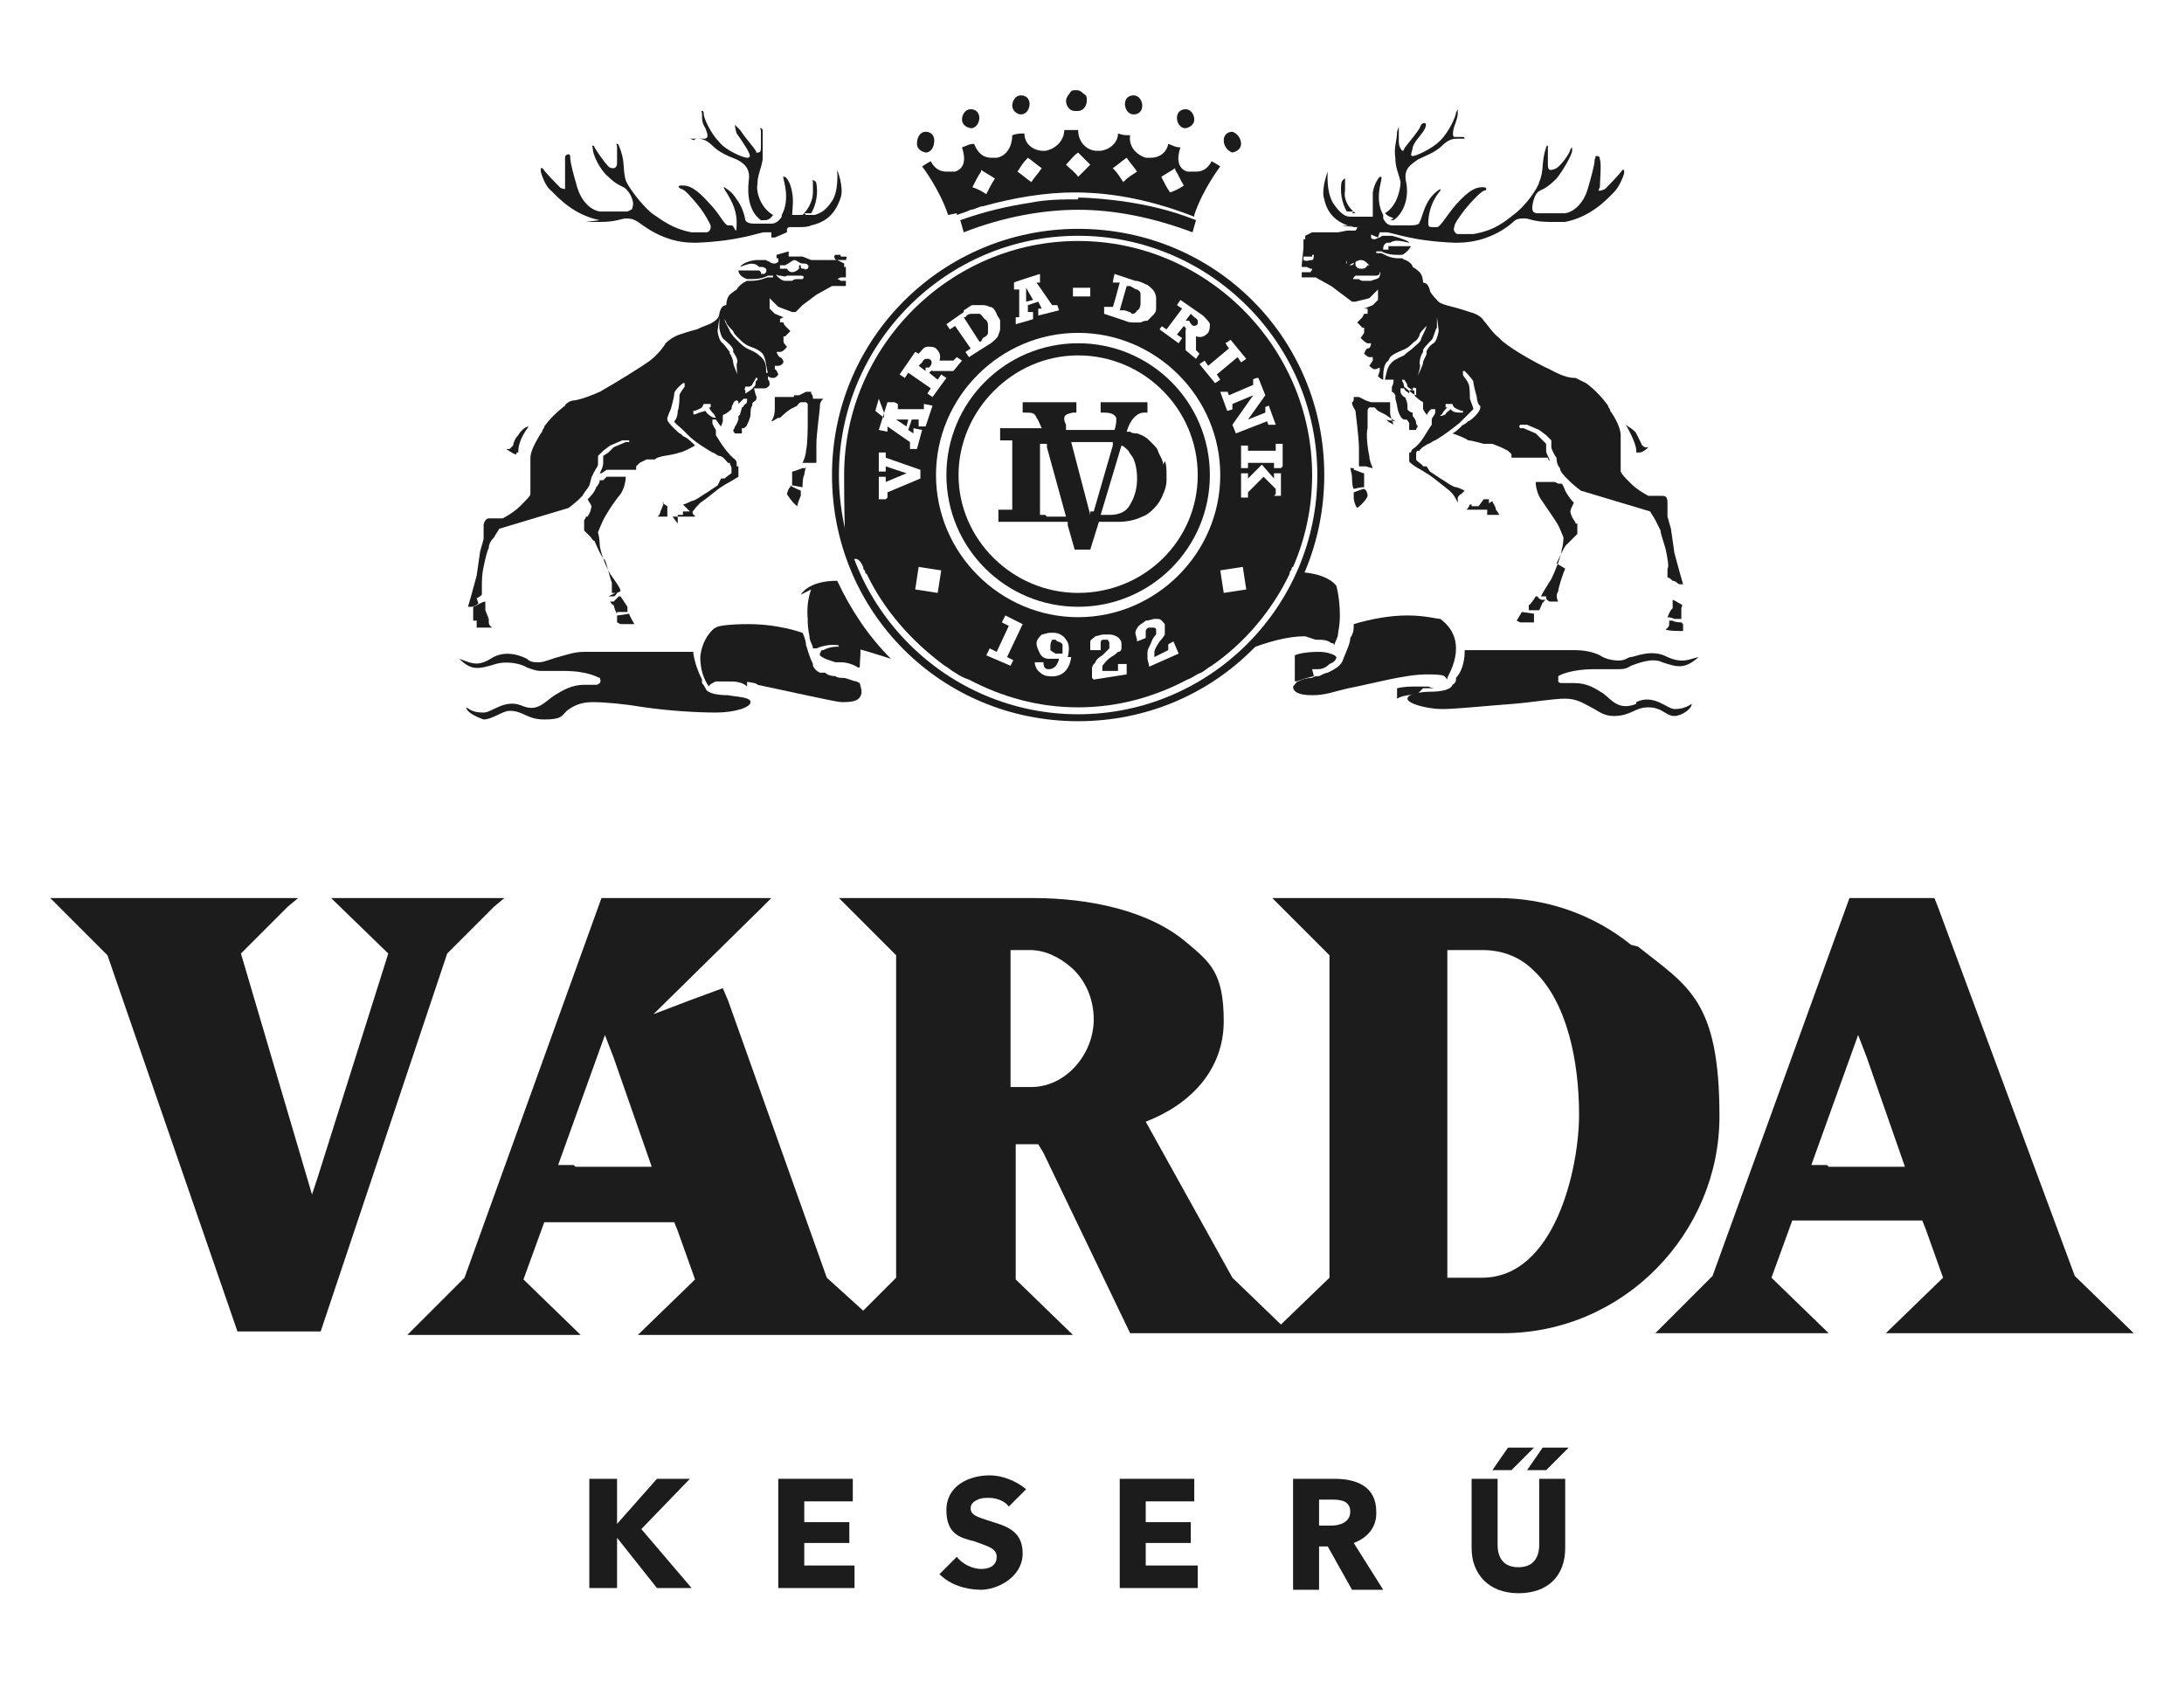 <?xml version="1.0" encoding="UTF-8"?>
<svg xmlns="http://www.w3.org/2000/svg" version="1.1" viewBox="0 0 126 97">
  <defs>
    <style>
      .cls-1 {
        fill: none;
      }

      .cls-2 {
        fill: #1b1c1b;
      }
    </style>
  </defs>
  <!-- Generator: Adobe Illustrator 28.7.1, SVG Export Plug-In . SVG Version: 1.2.0 Build 142)  -->
  <g>
    <g id="Réteg_1">
      <g>
        <polygon class="cls-2" points="39.8 85.3 37.9 85.3 35.6 87.9 35.6 87.9 35.6 85.3 34 85.3 34 91.6 35.6 91.6 35.6 88.7 35.6 88.7 37.9 91.6 39.9 91.6 37 88.2 39.8 85.3"/>
        <polygon class="cls-2" points="46.4 89 49 89 49 87.8 46.4 87.8 46.4 86.6 49.2 86.6 49.2 85.3 44.9 85.3 44.9 91.6 49.3 91.6 49.3 90.3 46.4 90.3 46.4 89"/>
        <path class="cls-2" d="M57.1,86.4c.4,0,.9.2,1.1.5l1-1c-.6-.5-1.4-.8-2.1-.8-1.2,0-2.5.6-2.5,2s.8,1.6,1.6,1.8c.8.3,1.3.4,1.3.9s-.4.7-.9.7-1.1-.3-1.4-.7l-1,1c.6.6,1.5.9,2.4.9s2.4-.7,2.4-2.1-1.1-1.6-2-1.9c-.6-.2-1-.3-1-.7s.5-.6.9-.6Z"/>
        <polygon class="cls-2" points="66.1 89 68.7 89 68.7 87.8 66.1 87.8 66.1 86.6 68.9 86.6 68.9 85.3 64.6 85.3 64.6 91.6 69.1 91.6 69.1 90.3 66.1 90.3 66.1 89"/>
        <path class="cls-2" d="M79.4,87.2c0-1.5-1.2-1.9-2.4-1.9h-2.4v6.4h1.5v-2.5h.5l1.4,2.5h1.8l-1.7-2.7c.8-.3,1.3-.9,1.3-1.7ZM76.8,88h-.7v-1.5h.8c.5,0,1,.1,1,.7s-.6.8-1.1.8Z"/>
        <polygon class="cls-2" points="88.5 83.5 87 83.5 86.1 84.8 87.2 84.8 88.5 83.5"/>
        <polygon class="cls-2" points="88.1 84.8 89.2 84.8 90.5 83.5 89 83.5 88.1 84.8"/>
        <path class="cls-2" d="M88.8,89.1c0,.7-.3,1.3-1.2,1.3s-1.2-.6-1.2-1.3v-3.8h-1.5v4c0,1.5,1,2.6,2.7,2.6s2.7-1,2.7-2.6v-4h-1.5v3.8Z"/>
        <path class="cls-2" d="M94.1,54.5c-2.1-1.7-4.8-2.7-7.7-2.7h-13l3.3,3.3v18.6l-2.8,2.7h0c0,0-2.8-2.7-2.8-2.7l-5-9c2.6-1,4.5-3,4.5-5.8s-.8-3.4-2.1-4.5c-2.2-1.9-5.7-2.6-8.9-2.6h-11.2l3.3,3.3v18.6l-1.9,1.9h0c0,0-2.1-1.9-2.1-1.9l-5.7-16-.3-.7-1.9.7-2.1.8,6.2-6.1.6-.6h-9.8c0,0-7.9,21.9-7.9,21.9l-3.3,3.3h10l-3.3-3.2,1.2-3.3h7.5l.2.5,1,2.8-3.3,3.2h25.1l-3.3-3.2v-7.8h1.3l.3.5,5,10.4h21.5c7,0,12.5-5.8,12.5-12.5s-1.8-7.5-4.7-9.8ZM33.1,67.2h-.9l2.7-7.5.5,1.3,2.2,6.3h-4.4ZM59.4,62.7h-1.1v-7.9h1.1c.9,0,1.7.4,2.4,1,.8.7,1.3,1.8,1.3,3,0,2-1.6,3.9-3.6,3.9ZM85.5,73.7h-2v-18.9h2c1.2,0,2.2.4,3,1.2,1.9,1.8,2.6,5.2,2.6,8.3s-1.4,9.4-5.6,9.4Z"/>
        <polygon class="cls-2" points="28.5 52.3 29.1 51.8 19.1 51.8 22.4 55 18.3 68 18 68.9 13.9 55 16.6 52.3 17.2 51.8 2.9 51.8 6.2 55.1 13.7 76.8 14.2 76.8 18.5 76.8 25.8 55 28.5 52.3"/>
        <path class="cls-2" d="M119.7,73.6l-7.9-21.3-.2-.5h-4.9l-7.9,21.8-3.3,3.3h10l-3.3-3.2,1.2-3.3h7.5l.2.5,1,2.8-3.3,3.2h14.3l-3.4-3.3ZM105.4,67.2h-.9l2.7-7.5.5,1.3,2.2,6.3h-4.4Z"/>
        <g>
          <polygon class="cls-1" points="70.9 22.8 70.8 22.5 70.4 22.6 70.8 23.7 71.2 23.5 71.1 23.2 72.3 22.7 71.1 24.4 71.3 24.9 73.2 24.2 73.3 24.6 73.7 24.4 73.2 23.3 72.9 23.5 73 23.8 72 24.2 73 22.8 72.6 21.8 72.2 21.9 72.4 22.2 70.9 22.8"/>
          <path class="cls-1" d="M81.5,22.3c0,0-.1,0-.2,0h0c-.1,0-.2-.1-.3-.1,0-.1-.2-.3-.2-.4,0,0,0,0-.1,0,0,0,0,0,0,.1,0,0,0,.3.1.3,0,0,0,.1.5.4,0,0,0,0,0,0h0s0,0,0,0v-.2c.1,0,0-.1,0-.2Z"/>
          <polygon class="cls-1" points="73.5 26 72 26.1 72 25.7 71.6 25.7 71.6 27 72 27 72 26.7 73.5 26.7 73.5 27 73.9 27 73.9 25.7 73.5 25.7 73.5 26"/>
          <path class="cls-1" d="M40,23.9h0c.2,0,.5,0,.6-.2.1.1.3.2.3.3,0,0,.2.1.3.1s0,0,0,0,0-.1-.1-.1h0c0-.1-.2-.3-.3-.4,0,0,.1,0,.1,0,0,0,0-.1,0-.2,0,0,0,0-.2,0,0,0-.1,0-.2,0,0,0,0,0,0,0,0,0,0,.1-.1.2,0,0-.3.2-.5.2,0,0,0,0,0,.1,0,0,0,0,.1,0Z"/>
          <path class="cls-1" d="M42.1,20.3s0,0,0,.1c0,.1.2.4.2.5,0,.2.3.7.3.8,0,0,0,0,0,0h0s0,0,0,0c0-.1-.2-.6-.1-.7,0-.1,0-.4-.2-.7,0,0,0-.1,0-.1,0-.1-.4-.5-.5-.6-.1-.1-.2-.6-.3-.7,0,0,0-.4,0-.6,0,0,0,0,0,0,0,0,0,0,0,0,0,0-.1.7-.1.8,0,0,.1.6.3.7.2.1.4.4.4.5Z"/>
          <path class="cls-1" d="M68.1,19.5l-.3-.2.4-.5.2.2v1.2c-.1,0,.5.5.5.5l.2-.3-.3-.2v-.8c.4,0,.6,0,.8-.2.1-.1.1-.3.1-.5,0-.2-.2-.4-.4-.5l-1.3-.9-.2.3.3.2-.9,1.2-.3-.2-.2.3,1.1.8.2-.3ZM68.7,18.1l.2.2c0,0,.1.1.2.2,0,0,0,.1,0,.2,0,0-.1.1-.2.1s-.2,0-.3-.1h-.2c0-.1.3-.6.3-.6Z"/>
          <rect class="cls-1" x="62.2" y="16.3" width=".5" height="1" transform="translate(44.6 79) rotate(-89.1)"/>
          <polygon class="cls-1" points="69.7 21.1 69.5 20.8 69.2 21 70.1 22.2 70.4 21.9 70.1 21.6 71.4 20.7 71.6 21 71.9 20.7 71 19.6 70.7 19.8 70.9 20.1 69.7 21.1"/>
          <path class="cls-1" d="M55.1,18.7l.9,1.3-.3.2.2.3,1.1-.7c.2-.1.3-.2.4-.3,0,0,.2-.2.2-.3,0-.1.1-.2.1-.4,0-.1,0-.3,0-.4,0-.2,0-.3-.2-.4-.1-.2-.3-.3-.4-.4-.2,0-.3-.1-.5-.1s-.3,0-.5,0c-.1,0-.3.2-.5.3l-1,.7.2.3.3-.2ZM55.8,18.2c.2-.1.3-.2.4-.2.1,0,.3,0,.4,0,.1,0,.2.2.3.3.1.2.2.3.2.4,0,.1,0,.3,0,.4,0,.1-.2.2-.3.3h-.1c0,0-.9-1.2-.9-1.2h.1Z"/>
          <path class="cls-1" d="M58.8,16.7v1.6c0,0-.4,0-.4,0v.4c.1,0,1.2-.3,1.2-.3v-.4c-.1,0-.4,0-.4,0v-.4s.7-.2.7-.2l.2.4h-.3c0,0,.1.5.1.5l1.2-.3v-.4c-.1,0-.4,0-.4,0l-.9-1.3h.3c0,0-.1-.5-.1-.5l-1.6.5v.4c.1,0,.4,0,.4,0ZM59.2,16.6l.4.6h-.4c0,.1,0-.6,0-.6Z"/>
          <path class="cls-1" d="M42.6,19.9c.2.2.4.3.6.5.2.1.5.2.7.4.3.3.3.6.4,1,0,0,0,0,0,0,0,0,0,0,.1,0,0-.4,0-.9-.3-1.1-.2-.2-.5-.3-.7-.4-.3-.1-.5-.3-.7-.5-.1,0-.3-.3-.3-.4,0-.1-.3-.4-.4-.5,0,0,0,0,0,0,0,0,0,0,0,0,0,.1.2.5.3.7,0,.2.3.4.4.5Z"/>
          <path class="cls-1" d="M65.4,18.5c.1,0,.2,0,.4,0,.1,0,.3,0,.4-.1.1,0,.2-.2.3-.3.1-.1.2-.3.2-.4,0-.2,0-.4,0-.6,0-.2-.1-.3-.2-.5-.1-.1-.2-.2-.4-.3-.1,0-.3-.1-.6-.2l-1.2-.4v.4c-.1,0,.3.1.3.1l-.4,1.5h-.4c0-.1-.1.3-.1.3l1.2.4c.2,0,.4,0,.5.1ZM65.2,16.5h.2c.2.1.3.2.4.2,0,0,.2.2.2.3,0,.1,0,.3,0,.5,0,.2-.1.3-.2.4,0,0-.2.1-.3.2,0,0,0,0,0,0-.1,0-.2,0-.4,0h-.2s.4-1.5.4-1.5Z"/>
          <path class="cls-1" d="M43.5,21.9s-.2.2-.2.4c0,0-.1.1-.2.2h0c0-.1,0-.2-.2-.1,0,0,0,0,0,.2v.2c0,0,.1,0,.2,0h0s0,0,0,0c.4-.3.5-.4.5-.4,0,0,0-.2.1-.3,0,0,0-.1,0-.1,0,0,0,0-.1,0Z"/>
          <path class="cls-1" d="M68.3,10.7c-.2-.4-.3-.6-.5-.9-.3.2-.5.3-.8.5.2.3.3.5.5.9.3-.2.5-.3.8-.4Z"/>
          <path class="cls-1" d="M62.2,10.2c.3-.3.4-.4.7-.7-.3-.3-.4-.4-.7-.7-.3.3-.4.4-.7.7.3.3.4.4.7.7Z"/>
          <path class="cls-1" d="M78.9,16.1s0,0,0,0c0,0-.1,0-.2,0-.2,0-.4,0-.6,0,0,0-.3,0-.1.2,0,0,.1,0,.2,0,0,0,0,0,.1,0h0c.1,0,.2,0,.3.1.1,0,.3,0,.4,0,.2,0,.4-.2.5-.3,0,0,0-.2,0-.2,0,0,0,0,0,.1,0,0,0,.1-.2.1,0,0-.2,0-.4,0Z"/>
          <path class="cls-1" d="M77.7,15.4c0,0,.1.1.2.1s0,0,0,0c.1,0,.2,0,.2-.1,0,0,0,0,0-.1,0,0,.1,0,.1,0,0,0,0,.2,0,.2,0,0,.2.2.4.2.2,0,.3-.2.3-.2,0,0,0,0,.2,0,.1,0,.2,0,.2,0,0,0,0,0,0,0,0,0-.2,0-.3,0-.2-.1-.3-.2-.5-.3-.2,0-.3.2-.5.2-.1,0-.3,0-.3.1,0,0-.1,0,0,.2Z"/>
          <path class="cls-1" d="M60.1,9.7c-.3-.2-.5-.4-.8-.6-.2.3-.4.5-.6.8.3.2.5.3.8.6.2-.3.4-.5.6-.8Z"/>
          <path class="cls-1" d="M57.4,10.2c-.3-.2-.5-.3-.8-.5-.2.3-.3.6-.5.9.3.2.5.3.8.4.2-.3.3-.5.5-.9Z"/>
          <path class="cls-1" d="M65.6,9.9c-.2-.3-.4-.5-.6-.8-.3.2-.5.4-.8.6.2.3.4.5.6.8.3-.2.5-.4.8-.6Z"/>
          <path class="cls-1" d="M83.2,24.1c0,0,.2,0,.3-.1,0,0,.2-.1.3-.3,0,0,.4.1.6.2h0s0,0,.1,0c0,0,0-.1,0-.1-.2,0-.5-.2-.5-.2,0,0-.1-.2-.1-.2,0,0,0,0,0,0,0,0-.1,0-.2,0,0,0-.1,0-.2,0,0,0,0,.1,0,.2,0,0,0,0,.1,0-.1.2-.2.3-.3.4h0c0,0-.1.2-.1.2s0,0,0,0Z"/>
          <path class="cls-1" d="M80.1,21.7c0-.4,0-.7.4-1,.2-.2.5-.3.7-.4.2-.1.4-.3.6-.5.1-.1.3-.3.4-.5,0-.1.3-.5.3-.7,0,0,0,0,0,0,0,0,0,0,0,0,0,.1-.3.4-.4.5,0,.1-.2.3-.3.4-.2.2-.4.4-.7.5-.3.1-.5.2-.7.4-.2.3-.2.8-.3,1.1,0,0,0,0,.1,0s0,0,0,0Z"/>
          <path class="cls-1" d="M48.6,15c.1,0,.2,0,.3,0s.1,0,.2,0c0,0,0-.2,0-.2,0,0-.1,0-.2,0,0,0-.1,0-.1,0,0,0,0,0,0-.1,0,0,0,0-.1,0,0,0,0,.3.1.3Z"/>
          <path class="cls-1" d="M45.3,16.3c0,0,.1,0,.2,0s.1,0,.2,0c.1,0,.2,0,.3-.1h0s0,0,.1,0c0,0,.1,0,.2,0,.1,0,0-.1-.1-.2-.2,0-.4,0-.6,0,0,0,0,0-.2,0-.1,0-.3,0-.4,0,0,0-.1,0-.2-.1,0,0,0-.1,0-.1-.1,0,0,.2,0,.2,0,.2.3.2.5.3Z"/>
          <path class="cls-1" d="M45.4,15.4s.1.2.3.2c.2,0,.3,0,.4-.2,0,0,0-.2,0-.2,0,0,0,0,.1,0,0,0,0,0,0,.1,0,0,0,.1.2.1.1,0,.1,0,.2,0,.1,0,0-.1,0-.2,0,0-.2,0-.3-.1-.1,0-.3-.2-.5-.2-.2,0-.3.1-.5.3-.1,0-.2,0-.3,0s0,0,0,0c0,0,0,0,0,0,0,0,.1,0,.2,0,.1,0,.2,0,.2,0Z"/>
          <path class="cls-1" d="M52.7,21.6l1.3.9-.2.3.3.2.8-1.1-.3-.2-.2.3-.5-.4.2-.2h1.2c0,.1.5-.5.5-.5l-.3-.2-.2.3h-.8c0-.4,0-.6-.2-.8-.1,0-.2-.1-.4-.1s0,0-.1,0c-.2,0-.4.2-.5.4l-.9,1.3.3.2.2-.3ZM53.2,20.8c0,0,.1-.2.2-.2,0,0,.1,0,.2,0,.1.1.1.3,0,.5v.2c-.1,0-.6-.3-.6-.3l.2-.2Z"/>
          <path class="cls-1" d="M82,20.3c-.2.3-.3.5-.2.7,0,.1,0,.6-.1.7,0,0,0,0,0,0h0s0,0,0,0c0,0,.3-.6.3-.8,0-.1.1-.4.2-.5,0,0,0-.1,0-.1,0,0,.3-.4.4-.5.2-.1.3-.6.3-.7,0-.1-.1-.7-.1-.8,0,0,0,0,0,0,0,0,0,0,0,0,0,.2,0,.5,0,.6,0,.1-.1.6-.3.7-.1.1-.5.4-.5.6,0,0,0,0,0,.1Z"/>
          <path class="cls-1" d="M75.8,15c.2,0,.2-.3.1-.3,0,0,0,0-.1,0,0,0,0,0,0,.1,0,0,0,0,0,0,0,0,0,0-.1,0,0,0-.1,0-.2,0-.1,0,0,.2,0,.2.2,0,.3,0,.5,0Z"/>
          <rect class="cls-1" x="70.5" y="32.8" width="1.3" height="1.3" transform="translate(-4.2 11.1) rotate(-8.6)"/>
          <polygon class="cls-1" points="73.5 27.2 73.5 27.6 72.8 26.7 72 27.5 72 27.2 71.6 27.2 71.6 28.6 72 28.6 72 28.3 72.9 27.5 73.6 28.2 73.6 28.5 74 28.5 73.9 27.2 73.5 27.2"/>
          <path class="cls-1" d="M62.2,19.2c-4.5,0-8.2,3.7-8.2,8.2s3.7,8.2,8.2,8.2,8.2-3.7,8.2-8.2-3.7-8.2-8.2-8.2ZM62.2,35c-4.2,0-7.6-3.4-7.6-7.6s3.4-7.6,7.6-7.6,7.6,3.4,7.6,7.6-3.4,7.6-7.6,7.6Z"/>
          <path class="cls-1" d="M64.4,38.2v.3s-.8.1-.8.1c0,0,0-.2,0-.3,0-.1.2-.3.5-.5.2-.1.3-.2.4-.3,0,0,.1-.1.2-.2,0,0,0-.2,0-.3,0-.2-.1-.3-.3-.4-.1,0-.3-.1-.5-.1s-.1,0-.2,0c-.2,0-.3,0-.5.1-.1,0-.2.2-.3.3,0,.1,0,.3,0,.5h.6c0-.2,0-.4,0-.5,0,0,.1-.1.2-.2,0,0,.2,0,.2,0,0,0,.1,0,.1.2,0,0,0,.2,0,.3,0,0-.2.2-.4.4-.2.2-.3.3-.4.4,0,.1-.1.2-.2.4,0,.1,0,.3,0,.5l1.9-.3v-.7c0,0-.6,0-.6,0Z"/>
          <path class="cls-1" d="M65.1,26c-.1-.1-.2-.2-.4-.3h0s-1.2,4-1.2,4h.5c.6,0,1-.2,1.2-.6.2-.4.4-.9.4-1.5s0-1-.3-1.3c0-.1-.1-.2-.2-.3Z"/>
          <path class="cls-1" d="M62.2,20.5c-3.8,0-6.9,3.1-6.9,6.9s3.1,6.8,6.9,6.8,6.9-3.1,6.9-6.8-3.1-6.9-6.9-6.9ZM67,28.8c-.1.3-.3.6-.5.8-.2.2-.5.4-.7.5-.4.2-.8.3-1.4.3-.2,0-.4,0-.6,0h-.5l-.5,1.5h0s-.7,0-.7,0h-.1l-.4-1.4v-.2h-4.1v-.7h.2c.3,0,.4,0,.5,0,.1,0,.1,0,.1,0,0,0,0-.1,0-.3v-3.4c0,0,0-.2,0-.2,0,0,0,0,0-.1,0,0-.1,0-.5,0h-.2v-.7h1.3s.2,0,.5,0c.2,0,.3,0,.4,0h.2c0-.2-.2-.5-.3-.6h0c-.1-.2-.4-.3-.6-.3h-.2v-.6h3.1v.6h-.2c-.5,0-.5.2-.5.3h0c0,.2,0,.3,0,.4v.3h2.2c.3,0,.5,0,.7,0,0-.3.1-.5.1-.5s0,0,0-.2c0-.1-.2-.3-.7-.3h-.2v-.6h2.7v.6h-.2c-.5,0-.8.3-1,1.1h0c0,0,.1,0,.2,0,.1,0,.3,0,.4.1.2,0,.5.2.7.4,0,0,.2.1.2.2.1.1.2.3.3.4.1.2.3.5.3.8,0,.3.1.6.1.8s0,.2,0,.3c0,.3,0,.6-.2.8Z"/>
          <path class="cls-1" d="M60.2,25.5h-.4s0,3.6,0,3.6c0,.3,0,.4,0,.4,0,0,0,0,0,.1,0,0,0,0,0,0,0,0,.1,0,.3,0h1.1l-1.1-4v-.2Z"/>
          <path class="cls-1" d="M67.4,37.2v.3c.1,0-.7.4-.7.4,0,0,0-.2,0-.3,0-.1.1-.3.3-.6.1-.2.2-.3.3-.4,0,0,0-.2,0-.3,0,0,0-.2,0-.3,0-.2-.2-.3-.4-.3,0,0-.1,0-.2,0-.2,0-.3,0-.5.1-.2,0-.3.2-.4.3-.1.1-.2.2-.2.4,0,.1,0,.3.1.5l.5-.2c0-.2,0-.3,0-.4,0,0,0-.2.2-.2,0,0,.2,0,.2,0,0,0,.1,0,.2.1,0,0,0,.2,0,.3,0,.1-.1.3-.3.5-.1.2-.2.4-.2.5,0,.1,0,.3,0,.4,0,.1,0,.3.1.5l1.8-.8-.3-.7-.4.2Z"/>
          <path class="cls-1" d="M60.9,36.5c0,0-.2,0-.2,0-.2,0-.4,0-.5.1-.2.1-.3.3-.3.5,0,.2,0,.4.2.6.1.2.3.3.5.3.2,0,.4,0,.6,0-.1.5-.3.7-.6.6-.2,0-.3-.1-.3-.4h-.5c0,.2,0,.4.2.5.1.1.3.2.6.3.7.1,1.2-.2,1.3-1.1,0-.4,0-.8-.1-1-.2-.2-.4-.4-.7-.4ZM61.2,37.6h0c-.1,0-.2,0-.3,0s0,0-.1,0c-.1,0-.2,0-.3-.2,0,0,0-.2,0-.3,0-.1,0-.2.1-.3,0,0,.2,0,.2,0,.1,0,.3.1.3.2,0,.1,0,.3,0,.5Z"/>
          <polygon class="cls-1" points="51 23.8 50.7 23 50.5 23.7 50.9 24.1 51 23.8"/>
          <path class="cls-1" d="M64,25.5c-.2,0-.7,0-2.4,0l1.1,4.2h0v-.2s1.1-3.8,1.1-3.8v-.2Z"/>
          <rect class="cls-1" x="52.9" y="32.8" width="1.3" height="1.3" transform="translate(12.5 81.4) rotate(-81.5)"/>
          <polygon class="cls-1" points="53.1 27.1 51.1 26.4 51.1 26.1 50.7 26.1 50.7 27.3 51.1 27.3 51.1 26.9 52.3 27.3 51.1 27.8 51.1 27.5 50.7 27.5 50.7 28.8 51.1 28.8 51.1 28.5 53.1 27.7 53.1 27.1"/>
          <path class="cls-1" d="M51.3,24.9v-.3c0,0,1.4.9,1.4.9v.3c0,0,.3.1.3.1l.3-1.1h-.4c0-.1,0,.2,0,.2l-.3-.2.2-.6h.4v.3c0,0,.3.1.3.1l.4-1.2h-.4c0-.1,0,.2,0,.2h-1.6c0,0,.1-.3.1-.3h-.4c0-.1-.5,1.5-.5,1.5h.4ZM52.4,24.2v.4c-.1,0-.7-.4-.7-.4h.7Z"/>
          <polygon class="cls-1" points="57.9 35.5 57.8 35.9 58.2 36.1 57.5 37.6 57.1 37.4 56.9 37.8 58.3 38.4 58.5 38 58.1 37.9 58.9 36 57.9 35.5"/>
          <path class="cls-2" d="M56.7,19.5c.2-.1.3-.2.3-.3,0-.1,0-.2,0-.4,0-.1,0-.3-.2-.4-.1-.1-.2-.3-.3-.3-.1,0-.3,0-.4,0-.1,0-.3,0-.4.2h-.1c0,0,.9,1.4.9,1.4h.1Z"/>
          <path class="cls-2" d="M65.3,18.1s0,0,0,0c.1,0,.2,0,.3-.2.1,0,.2-.2.2-.4,0-.2,0-.3,0-.5,0-.1,0-.2-.2-.3-.1,0-.2-.1-.4-.2h-.2s-.4,1.4-.4,1.4h.2c.2,0,.3.1.4.1Z"/>
          <path class="cls-2" d="M62.2,19.8c-4.2,0-7.6,3.4-7.6,7.6s3.4,7.6,7.6,7.6,7.6-3.4,7.6-7.6-3.4-7.6-7.6-7.6ZM62.2,34.2c-3.8,0-6.9-3.1-6.9-6.8s3.1-6.9,6.9-6.9,6.9,3.1,6.9,6.9-3.1,6.8-6.9,6.8Z"/>
          <path class="cls-2" d="M62.2,13.9c-7.4,0-13.5,6.1-13.5,13.5s.4,3.7,1.1,5.3c0,0,0,.2.1.2,0,0,0,.2.1.2,1,2.1,2.6,3.9,4.5,5.3.2.1.4.3.6.4.3.2.5.3.8.4,1.9,1,4,1.6,6.3,1.6s4.4-.6,6.3-1.6c.3-.1.5-.3.8-.4.2-.1.4-.3.6-.4,1.9-1.3,3.5-3.2,4.5-5.3,0,0,0-.2.1-.2,0,0,0-.2.1-.2.7-1.6,1.1-3.4,1.1-5.3,0-7.4-6.1-13.5-13.5-13.5ZM73.9,27h-.4s0-.3,0-.3h-1.5s0,.3,0,.3h-.4s0-1.3,0-1.3h.4s0,.3,0,.3h1.6s0-.4,0-.4h.4s0,1.3,0,1.3ZM72.6,21.8l.4,1-1,1.4,1-.4v-.3c-.1,0,.2-.1.2-.1l.4,1.1h-.4c0,.1-.1-.2-.1-.2l-1.8.7-.2-.5,1.2-1.7-1.2.5v.3c.1,0-.3.1-.3.1l-.4-1.1h.4c0-.1.1.2.1.2l1.4-.6v-.3c-.1,0,.2-.1.2-.1ZM71,19.6l.9,1.1-.3.2-.2-.3-1.2,1,.2.3-.3.2-.9-1.1.3-.2.2.3,1.2-1-.2-.3.3-.2ZM67,18.8l.3.2.9-1.2-.3-.2.2-.3,1.3.9c.2.2.4.4.4.5,0,.2,0,.3-.1.5-.2.2-.4.3-.7.2v.8c0,0,.2.2.2.2l-.2.3-.6-.5v-1.2c.1,0-.1-.2-.1-.2l-.4.5.3.2-.2.3-1.1-.8.2-.3ZM63.8,17.7h.4c0,.1.4-1.4.4-1.4h-.4c0-.1.1-.5.1-.5l1.2.4c.2,0,.4.1.6.2.1,0,.3.2.4.3.1.1.2.3.2.5,0,.2,0,.4,0,.6,0,.2-.1.3-.2.4-.1.1-.2.2-.3.3-.1,0-.2,0-.4.1-.1,0-.3,0-.4,0-.1,0-.3,0-.5-.1l-1.2-.4v-.4ZM61.9,16.6h1s0,.5,0,.5h-1s0-.5,0-.5ZM60,15.9v.4c.1,0-.2,0-.2,0l.9,1.3h.3c0,0,.1.3.1.3l-1.2.3v-.4c-.1,0,.2,0,.2,0l-.2-.4-.6.2v.4s.3,0,.3,0v.4c.1,0-1,.3-1,.3v-.4c-.1,0,.2,0,.2,0v-1.6c0,0-.3,0-.3,0v-.4c-.1,0,1.5-.5,1.5-.5ZM55.6,17.9c.2-.1.4-.3.5-.3.1,0,.3,0,.5,0s.3,0,.5.1c.2,0,.3.2.4.4,0,.1.2.3.2.4,0,.2,0,.3,0,.4,0,.1,0,.2-.1.4,0,.1-.1.2-.2.3,0,0-.2.2-.4.3l-1.1.7-.2-.3.3-.2-.9-1.3-.3.2-.2-.3,1-.7ZM53,20.4c.2-.2.3-.4.5-.4,0,0,0,0,.1,0,.1,0,.3,0,.4.1.2.2.3.4.2.7h.8c0,0,.2-.2.2-.2l.3.2-.5.6h-1.2c0-.1-.2.1-.2.1l.5.4.2-.3.3.2-.8,1.1-.3-.2.2-.3-1.3-.9-.2.3-.3-.2.9-1.3ZM51.8,23.3v.3c-.1,0,1.5,0,1.5,0v-.3c0,0,.5.1.5.1l-.4,1.2h-.4c0-.1,0-.4,0-.4h-.4l-.2.6.3.2v-.3c0,0,.5.1.5.1l-.3,1.1h-.4c0-.1,0-.4,0-.4l-1.3-.9v.3c0,0-.5-.1-.5-.1l.5-1.6h.4ZM50.7,23l.3.8v.3c0,0-.5-.4-.5-.4l.2-.7ZM51.1,28.8h-.4s0-1.3,0-1.3h.4s0,.3,0,.3l1.2-.5-1.2-.4v.3s-.4,0-.4,0v-1.1s.4,0,.4,0v.3s2,.7,2,.7v.5s-1.9.8-1.9.8v.3ZM54.1,34.2l-1.3-.2.2-1.3,1.3.2-.2,1.3ZM58.5,38l-.2.4-1.4-.6.2-.4.4.2.7-1.5-.4-.2.2-.4,1,.5-.9,1.9.4.2ZM61.8,37.9c-.1.8-.6,1.2-1.3,1.1-.2,0-.4-.1-.6-.3-.1-.1-.2-.3-.2-.5h.5c0,.3.1.4.3.4.3,0,.5-.2.6-.6-.2,0-.4,0-.6,0-.2,0-.4-.1-.5-.3-.1-.2-.2-.4-.2-.6,0-.2.2-.4.3-.5.1,0,.3-.1.5-.1s.2,0,.2,0c.3,0,.6.2.7.4.2.2.2.6.1,1ZM63,39.1c0-.2,0-.4,0-.5,0-.1,0-.2.2-.4,0-.1.2-.3.4-.4.2-.2.3-.3.4-.4,0,0,0-.2,0-.3,0,0,0-.1-.1-.2,0,0-.1,0-.2,0-.1,0-.2,0-.2.2,0,0,0,.2,0,.4h-.6c0-.2,0-.4,0-.5,0-.1.2-.2.3-.3.1,0,.3-.1.5-.1,0,0,.2,0,.2,0,.2,0,.3,0,.5.1.2.1.3.3.3.4,0,.1,0,.2,0,.3,0,0,0,.2-.2.2,0,0-.2.2-.4.3-.3.2-.4.4-.5.5,0,.1,0,.2,0,.3h.9c0-.1,0-.4,0-.4h.5c0,0,0,.6,0,.6l-1.9.3ZM66.3,38.5c0-.2-.1-.4-.1-.5,0-.1,0-.3,0-.4,0-.1.1-.3.2-.5.1-.3.2-.4.3-.5,0-.1,0-.2,0-.3,0,0,0-.1-.2-.1,0,0-.1,0-.2,0-.1,0-.2.1-.2.2,0,0,0,.2,0,.4l-.5.2c0-.2-.1-.4-.1-.5,0-.1.1-.3.2-.4.1-.1.3-.2.4-.3.2,0,.4-.1.5-.1s.1,0,.2,0c.2,0,.3.2.4.3,0,0,0,.2,0,.3,0,0,0,.2,0,.3,0,0-.1.2-.3.4-.2.3-.3.5-.3.6,0,.1,0,.2,0,.3l.8-.4v-.3c-.1,0,.3-.2.3-.2l.3.7-1.8.8ZM62.2,35.6c-4.5,0-8.2-3.7-8.2-8.2s3.7-8.2,8.2-8.2,8.2,3.7,8.2,8.2-3.7,8.2-8.2,8.2ZM70.6,34.2l-.2-1.3,1.3-.2.2,1.3-1.3.2ZM73.6,28.5v-.3s-.7-.7-.7-.7l-.9.9v.3s-.4,0-.4,0v-1.4s.4,0,.4,0v.3s.8-.8.8-.8l.7.8v-.3s.4,0,.4,0v1.3s-.4,0-.4,0Z"/>
          <path class="cls-2" d="M60.9,36.9c0,0-.2,0-.2,0,0,0-.1.2-.1.3,0,.1,0,.2,0,.3,0,0,.1.1.3.2,0,0,0,0,.1,0,0,0,.2,0,.3,0h0c0-.2,0-.4,0-.5,0-.1-.2-.2-.3-.2Z"/>
          <path class="cls-2" d="M53.6,21.2c.2-.2.2-.4,0-.5,0,0-.1,0-.2,0,0,0-.1,0-.2.2l-.2.2.4.3v-.2Z"/>
          <polygon class="cls-2" points="52.4 24.2 51.7 24.2 52.3 24.6 52.4 24.2"/>
          <path class="cls-2" d="M68.9,18.8c0,0,.1,0,.2-.1,0,0,0-.1,0-.2,0,0,0-.1-.2-.2l-.2-.2-.3.4h.2c.1.2.2.3.3.3Z"/>
          <polygon class="cls-2" points="59.2 16.6 59.2 17.4 59.6 17.3 59.2 16.6"/>
          <path class="cls-2" d="M75.1,15.3h0c0,0,0,.1,0,.1h.3c0,0,.2.1.2.1h.1c0,0,0,0,0,0h0c0,0,0,.1-.1.2-.1,0-.2,0-.2,0h-.2c0,0-.1,0-.1,0h0c0,0,0,.3,0,.3h.1s.1,0,.2,0,.5,0,.5,0l.9.5.8.6.4.3h.2c0,0,.8-.2.8-.2,0,0,.2-.2.3-.3l.2-.2v.2s0,.3,0,.4l-.3.3-.5.2h.2c0,.1,0,.3,0,.3,0,0-.2,0-.2,0,0,0-.1.2-.1.2l-.3.3s.3.3.3.3c0,0,.1,0,.1,0,0,0,0,.2,0,.3,0,0-.2.3-.2.3,0,0,.3.3.4.3s.2,0,.2,0c0,0,0,.3-.2.3-.1,0-.2.3-.2.3,0,0,.2.2.3.2s.2,0,.2,0c0,0,0,.2,0,.2,0,0-.2.3-.2.3,0,0,.2.2.3.2s.3-.1.3-.1c0,0,0,.1,0,.2,0,0-.1.3-.1.3,0,0,.2.2.3.2,0,0,.1,0,.2,0,.2,0,.4,0,.4,0,0,0,0,.3-.1.4,0,0,0,.2,0,.3,0,0,0,0,0,0,0,0,.1,0,.2.2,0,0,0,0,0,0,0,0,0,0,0,.1,0,.2.1.4.1.5s.1.5.2.6h0s0,0,0,0c0,0,0,0,0,0,0,.1.2.2.2.2,0,0,0,0,.2,0,0-.2,0-.2,0-.2s0,0,0-.1c0-.1,0-.4,0-.5,0,0,0-.2-.1-.4,0,0,0-.1-.1-.1,0,0,0,0-.1-.1,0,0-.1-.1-.1-.2h0c0,0,0-.1,0-.2,0,0,.1,0,.2,0,0,0,0,0,0,0,0,0,.1.2.2.2h0s0,0,.1.1h0c0,0,0-.1,0-.1h0c0,0,0-.1.1-.1h0c.1,0,.2,0,.2.1h0c0,.1,0,.3.1.3,0,0,.2.2.4.3,0,0,0,0,0,.1v.3c0,0,.1.2.2.3,0,0,0,0,0,.1h0c0-.1.2-.4.3-.4,0,0,.1,0,.2,0,0,0,0,.1,0,.2,0,.1-.2.3-.2.4,0,0,0,0,0,.1,0,0,0,.1,0,.2-.3.4-.6,1.1-1.1,1.4,0,0-.1.1-.1.2,0,0,0,0,0,0h-.1c0,0,0,.5,0,.5h0c0,.1.5.4.5.4h0s.2.1.5.3c.2.1.7.5,1.2.9.4.3.5.6.6.8,0,0,0-.1,0-.2,0,0,0,0,0-.1,0,0,.1-.2.2-.2,0,0,.1-.1.2-.2h0s0,0,0,0c0,0-.4-.2-.5-.2-.2,0-.7-.4-.9-.5-.3-.2-.6-.4-.6-.4,0,0,0,0,0,0l-.2-.3h-.2c0-.1-.4-.3-.4-.4v-.3c0,0,0-.2.1-.2h.1c0-.1.3-.3.5-.4.1,0,.3-.2.4-.2.5-.3.9-.6,1.4-1,.1-.1.2-.2.3-.3.2-.2.4-.4.5-.5,0-.1-.1-.3-.2-.6,0-.2,0-.8-.1-.9,0-.1-.3-.4-.3-.5,0,0,0,0,0,0,0,0,0-.1,0-.2,0,0,.1,0,.1,0,0,0,.4.4.5.6,0,.2.2.9.2.9,0,.2.1.5.2.5,0,0,0,0,0,.1,0,.3-.6.8-.7.8,0,0-.2.2-.3.2-.2.2-.4.4-.6.5.3.1.8.3.9.4.2,0,.9.2.9.2h.5s.5.2.5.2l.4.2.2.2v.2c0,0,.1,0,.2,0h0s0,0,0,0h.1s.2,0,.2,0h.1s.3,0,.3,0h.5s.4,0,.4,0h.3c0,.1.1.2.1.2,0-.2-.2-.4-.2-.6h0v-.4h0s-.3-.3-.3-.3l-.3-.3-.7-.3h-.2c0,0-.1-.1,0-.2,0,0,0,0,.1,0h.3s.7.3.7.3h0s.4.3.4.3l.3.3s0,0,0,0h0v.4c0,.1.2.5.3.6,0,.1,0,.4.2.6,0,.2.2.4.4.6,0,0,0,0,.1.1,0,0,0,0,.1.1.2.2.6.5.6.5l4,1.2c.1.2.2.3.3.5.1.2.2.4.3.6,0,.2.2.7.3,1.1.1.5.2,1,.1,1.1,0,.2,0,.4,0,.5,0,0,.1,0,.3.2.2,0,.3.2.4.2,0,0,.2,0,.2,0l-.2-.7-.3-1.1-.2-1.4-.2-.7v-.4s0-.3,0-.3h0c0-.3,0-.5-.3-.5,0,0-.1,0-.2,0,0,0,0,0-.1,0-.1,0-.2,0-.3,0s-.1,0-.2,0c0,0-.6-.3-1-.7-.4-.4-.5-.5-.6-.7,0-.1,0-.4,0-.5,0,0,0-.4,0-.7,0-.2,0-.4,0-.5,0,0,0-.1,0-.2,0,0,0,0,0-.2,0-.2-.1-.7-.6-1.4,0,0,0,0,0,0,0,0,0-.1-.1-.2,0,0,0-.1-.1-.2-.6-.8-1.2-1.2-1.2-1.2,0,0-.4-.2-.6-.3-.2,0-.6,0-1.5-.5-.9-.4-2.6-1.4-2.9-1.8-.4-.3-.7-.8-.9-1-.1-.2-.4-.4-.8-.5-.3-.1-.6-.2-1-.3-.4-.1-.8-.2-.9-.4-.1-.1-.3-.3-.4-.5,0,0,0-.1-.1-.3-.1-.2-.3-.2-.3-.2,0,0,0-.4-.2-.6-.2-.2-.4-.3-.4-.3,0,0,0-.2-.4-.4,0,0-.1,0-.2-.1,0,0,0,0-.1,0,0,0,0,0-.1,0-.5,0-.8-.2-1-.3h-.1c0,0-.1,0-.2,0,0,0,0-.1,0-.1h0s.2,0,.2,0c0,0,0,0,.1,0,0,0,.3.2.9.2,0,0,0,0,0,0,0,0,0,0,.1,0,0,0,.1,0,.2,0,.2-.1.4-.3.5-.5,0,0,0,0,0,0,0,0,0,0,0,0,0,0,0,0,0,0-.2,0-.4,0-.8,0,0,0-.1,0-.2,0h0c0,0-.1,0-.2,0-.1,0,0,0-.1,0h0c0,0,0,.2,0,.2h-.2s0,0,0,0h-.1c0-.1,0-.1,0-.1,0,0,0-.2.2-.3,0,0,.1,0,.2,0,0,0,0,0,0,0,.3-.2.6-.1,1.1,0,0-.1-.6-.3-1-.4-.1,0-.2,0-.3,0,0,0-.2,0-.2,0,0,0-.1,0-.2.1h0c-.1,0-.2.1-.3.1h0c0,0-.2,0-.2-.1,0,0,0-.1,0-.2,0,0,0,0,.1,0h0c0,0,0-.2,0-.2h0c0,0-.7-.3-.7-.3h0s0,.1,0,.1h0c0,0,0,0,0,0h-.2c0,.1-.1.2-.1.2h-.5s-.5.1-.5.1c0,0-.4,0-.4,0h-.4s-.4,0-.4,0h-.2c0,0-.1,0-.1,0h0s-.4.2-.4.2h0c0,0,0,.2,0,.2h-.1v.5s0,0,0,0ZM81.5,22.7s0,0,0,0h0s0,0,0,0c-.4-.3-.5-.4-.5-.4,0,0,0-.2-.1-.3,0,0,0-.1,0-.1,0,0,0,0,.1,0,0,0,.2.2.2.4,0,0,.1.1.3.2h0c0-.1,0-.2.2-.1,0,0,0,0,0,.2v.2ZM83.2,23.9h0c0-.1.2-.3.3-.4,0,0-.1,0-.1,0,0,0,0-.1,0-.2,0,0,.1,0,.2,0,0,0,.1,0,.2,0,0,0,0,0,0,0,0,0,0,.1.1.2,0,0,.3.2.5.2,0,0,0,0,0,.1,0,0,0,0-.1,0h0c-.2,0-.5,0-.6-.2-.1.1-.3.2-.3.3,0,0-.2.1-.3.1s0,0,0,0,0-.1.1-.1ZM82.6,19.6c.1-.1.2-.6.3-.7,0,0,0-.4,0-.6,0,0,0,0,0,0,0,0,0,0,0,0,0,0,.1.7.1.8,0,0-.1.6-.3.7-.2.1-.4.4-.4.5,0,0,0,0,0,.1,0,.1-.2.4-.2.5,0,.2-.3.7-.3.8,0,0,0,0,0,0h0s0,0,0,0c0-.1.2-.6.1-.7,0-.1,0-.4.2-.7,0,0,0-.1,0-.1,0-.1.4-.5.5-.6ZM80.2,20.6c.2-.2.5-.3.7-.4.3-.1.5-.3.7-.5.1,0,.3-.3.3-.4,0-.1.3-.4.4-.5,0,0,0,0,0,0,0,0,0,0,0,0,0,.1-.2.5-.3.7,0,.2-.3.4-.4.5-.2.2-.4.3-.6.5-.2.1-.5.2-.7.4-.3.3-.3.6-.4,1,0,0,0,0,0,0,0,0,0,0-.1,0,0-.4,0-.9.3-1.1ZM79.6,15.7c.1,0,0,.2,0,.2,0,.2-.3.2-.5.3-.1,0-.3,0-.4,0-.1,0-.2,0-.3-.1h0s0,0-.1,0c0,0-.1,0-.2,0-.1,0,0-.1.1-.2.2,0,.4,0,.6,0,0,0,.1,0,.2,0,0,0,0,0,0,0,.1,0,.3,0,.4,0,0,0,.1,0,.2-.1,0,0,0-.1,0-.1ZM77.7,15.3c0,0,.2,0,.3-.1.1,0,.3-.2.5-.2.2,0,.3.1.5.3.1,0,.3,0,.3,0,0,0,0,0,0,0,0,0-.1,0-.2,0-.1,0-.2,0-.2,0,0,0-.1.2-.3.2-.2,0-.3,0-.4-.2,0,0,0-.2,0-.2,0,0,0,0-.1,0,0,0,0,0,0,.1,0,0,0,.1-.2.1,0,0,0,0,0,0,0,0,0,0-.2-.1-.1,0,0-.1,0-.2ZM75.4,14.8c0,0,.1,0,.2,0,0,0,0,0,.1,0s0,0,0,0c0,0,0,0,0-.1,0,0,0,0,.1,0,0,0,0,.3-.1.3-.2,0-.3.1-.5,0,0,0,0-.2,0-.2Z"/>
          <path class="cls-2" d="M94.4,40.6c-1,.4-1.4-.2-1.9-.6-.5-.3-.9-.6-1.7-.6s-.5,0-.7,0c0,0-.2,0-.2-.1,0,0,0-.2,0-.3,0,0,.6-.4,2.1-.4s.9,0,1.3,0c.3,0,.5,0,.8-.2.3-.1,1.2-.5,1.8-.2.9.3,1.3.4,2.1-.3-.5.1-.9.4-1.8,0-.9-.5-1.9,0-2.1,0-.2,0-.3.2-.7.2s-.8-.1-1.1-.3c-.4-.2-.9-.3-1.5-.3-.4,0-1.4,0-3,0s-2.7,0-3.3,0c0,0,0,0,0,.1,0,.6-.2,1.2-.5,1.5,0,0,0,0,0,.1h0c0,.2-.2.3-.2.3-.1.3-.7.4-1.3.4-.4,0-1.3.1-1.3.4s1.2.6,2,.6,2.7-.2,4.1-.3c1.2-.1,2.3-.3,3-.3s1.1.3,1.5.5c.4.2.7.5,1.3.5,1,0,1.2-.5,2-.5s1,.5,1.5.5c.4,0,1-.4,1-.7-.3.2-.6.3-1,.3s-1.2-.9-2.2-.4Z"/>
          <path class="cls-2" d="M83.5,39.1h0s0,0,0,0c.2-.4.5-1,.5-1.7,0-1.1-.8-1.6-.9-1.7-.2,0-.9-.2-1.9-.2s-2.1.2-3.1.5c0,.3,0,.5-.2.8,0,.3-.2.7-.4,1.2h0s0,0,0,0c-.1.4-.5.6-.9.8-.1,0-.3.1-.5.2-.1,0-.3,0-.4.1-.3,0-.6.1-.8.2-.1,0-.2.2-.3.3,0,.3.3.5,1.1.5s1.2-.2,2.1-.4c1.5-.3,3.3-.8,4.5-.8s1,.1,1.2.3Z"/>
          <path class="cls-2" d="M43,23.7h0c0,0-.3.2-.4.3v.2c0,0-.1.3-.2.4,0,0,0,.1-.1.2,0,0,0,.1.1.2,0,0,0,0,0,0h.3c0,0,0,0,0,0,0,0,.1,0,.1,0,0,0,0,0,0-.1h0c0-.1,0-.2,0-.2,0,0,0,0,0,0,0,0,0,0,0,0h0c0-.2,0-.4,0-.5,0,0,0,0,0-.1Z"/>
          <path class="cls-2" d="M68.3,7.4c.3,0,.6-.2.6-.5,0-.3-.2-.6-.5-.6h0c-.3,0-.5.2-.5.5,0,.3.2.6.5.6Z"/>
          <path class="cls-2" d="M87.7,35.9h0c0,0,.3,0,.5,0s.3,0,.3,0h0c0,0,0-.4,0-.5,0,0-.7-.1-.7-.1,0,0-.3.5-.3.5Z"/>
          <path class="cls-2" d="M97.1,34.9c-.1,0-.5-.3-.6-.3v.5c-.1,0-.3.5-.3.5,0,0,.2,0,.4.1,0,0,.4,0,.4,0h0c0-.1,0-.5,0-.6,0-.1.1-.2,0-.2Z"/>
          <path class="cls-2" d="M27.5,34.5c.1,0,.3-.2.3-.2,0,0,0-.3,0-.5,0-.2,0-.7.1-1.1.1-.5.2-.9.3-1.1,0-.2.1-.4.3-.6.1-.2.2-.3.3-.5l4-1.2s.4-.3.6-.5c0,0,0,0,.1-.1,0,0,0,0,.1-.1.1-.2.3-.4.4-.6.1-.3.1-.5.2-.6,0-.1.3-.5.3-.6v-.2s0-.2,0-.2h0c0,0,0-.1,0-.1l.3-.3.4-.3h0s.7-.3.7-.3h.3c0,0,.1,0,.1,0,0,0,0,0,0,.1h-.2c0,0-.7.3-.7.3l-.3.3-.3.2h0v.4h0c0,.2-.1.4-.2.6h.1c0,0,.3-.2.3-.2h.4c0,0,.5,0,.5,0h.3s.1,0,.1,0h.2s.1,0,.1,0c0,0,0,0,0,0h0c0,0,.1,0,.1,0v-.2c0,0,.2-.2.2-.2l.4-.2h.5c0-.1.5-.2.5-.2,0,0,.7-.1.9-.2.2,0,.7-.3.9-.4-.2-.2-.4-.4-.6-.5-.1,0-.2-.2-.3-.2,0,0-.7-.6-.7-.8,0,0,0-.1,0-.1,0,0,.1-.3.2-.5,0,0,.2-.7.2-.9,0-.2.5-.6.5-.6,0,0,.1,0,.1,0,0,0,0,.1,0,.2,0,0,0,0,0,0,0,0-.3.4-.3.5,0,.1,0,.7-.1.9,0,.3-.1.5-.2.6,0,.1.3.3.5.5,0,0,.2.2.3.3.4.4.9.7,1.4,1,.1,0,.3.2.4.2.2,0,.4.3.5.4h.1c0,.1.1.2.1.3v.3c0,0-.3.2-.4.3h-.2c0,0-.2.4-.2.4,0,0,0,0,0,0,0,0-.3.2-.6.4-.2.1-.7.5-.9.5,0,0-.4.2-.5.2h0s0,0,0,0c0,0,.1.1.2.2,0,0,.1.1.2.2,0,0,0,0,0,.1,0,0,0,.1,0,.2.1-.2.2-.4.6-.8.6-.4,1-.8,1.2-.9.3-.2.5-.3.5-.3h0s.5-.3.5-.3h0c0-.1,0-.6,0-.6h-.1c0-.1,0-.2,0-.2,0,0,0-.1-.1-.2-.4-.3-.8-.9-1.1-1.4,0,0,0-.1,0-.2,0,0,0,0,0-.1,0,0-.2-.3-.2-.4,0,0,0-.1,0-.2,0,0,.1,0,.2,0,0,0,.2.3.3.4h0s0,0,0,0c0,0,.1-.3.1-.3v-.3c0,0,0-.1.1-.1.2-.1.4-.3.4-.3,0,0,0-.2.1-.3h0c0-.1.1-.2.2-.2h0c0,0,.1,0,.1.1h0c0,0,0,.1,0,.1h0c0,0,.1-.1.1-.1h0s0,0,.2-.2c0,0,0,0,0,0,0,0,.1,0,.2,0,0,0,0,0,0,.1h0c0,0,0,.2-.1.2,0,0-.1.1-.1.1,0,0,0,.1-.1.1,0,.1-.1.3-.1.4,0,0,0,.3,0,.5,0,0,0,0,0,.1,0,0,0,0,0,.2,0,0,.1,0,.2,0,0,0,.2-.1.2-.2,0,0,0,0,0,0,0,0,.2-.4.2-.6s0-.4.1-.5c0,0,0-.1,0-.1,0,0,0,0,0,0,0-.1.2-.2.2-.2,0,0,0,0,0,0,0,0,.1-.2,0-.3,0,0-.1-.4-.1-.4,0,0,.2,0,.4,0s.2,0,.2,0c.2,0,.3-.2.3-.2,0,0,0-.3-.1-.3,0,0,0-.2,0-.2,0,0,.1.1.3.1s.3-.2.3-.2c0,0-.1-.3-.2-.3,0,0,0-.2,0-.2,0,0,0,0,.2,0s.3-.2.3-.2c0,0,0-.2-.2-.3-.1,0-.2-.3-.2-.3,0,0,0,0,.2,0s.4-.3.4-.3c0,0-.2-.2-.2-.3,0,0,0-.3,0-.3,0,0,0,0,.1,0,0,0,.3-.3.3-.3l-.3-.3s-.1-.1-.1-.2c0,0-.2,0-.2,0v-.2s.2-.1.2-.1l-.5-.2-.3-.3c0,0,0-.4,0-.4v-.2s.2.2.2.2c0,0,.3.3.3.3l.8.3h.2c0,0,.4-.4.4-.4l.8-.6.9-.5s.5,0,.5,0,.2,0,.2,0h.1s0-.3,0-.3h0c0,0-.1,0-.1,0h-.2c0,0-.1-.1-.2-.1-.1,0-.1,0-.1,0h0c0,0,0,0,0,0h.1c0,0,.2-.1.2-.1h.3c0,0,0,0,0,0h0c0,0,0-.2,0-.2v-.2s0-.2,0-.2h-.1c0-.1,0-.2,0-.2h0c0,0-.4-.2-.4-.2h0s-.1,0-.1,0h-.2c0,0-.3,0-.4,0h-.4s-.4,0-.4,0l-.5-.2h-.5s-.1,0-.1,0h-.2c0-.1,0-.1,0-.1h0c0,0,0-.2,0-.2h0s-.7.2-.7.2h0c0,0,0,.2,0,.2h0s.1,0,.1,0c0,0,0,.1,0,.2,0,0-.1.1-.2.1h0c-.1,0-.2,0-.3-.1h0c0,0-.1,0-.2-.1,0,0-.1,0-.2,0,0,0-.2,0-.3,0-.4,0-.9.2-1,.4.5-.2.8-.3,1.1,0,0,0,0,0,0,0,0,0,.1,0,.2,0,.3.1.2.2.2.3h0s-.1.1-.1.1h0s-.2,0-.2,0c0,0,0,0,0-.1h0c0,0,0,0-.1-.1,0,0-.1,0-.2,0h0c0,0-.1,0-.2,0-.4,0-.6,0-.8,0,0,0,0,0,0,0,0,0,0,0,0,0,0,0,0,0,0,0,0,.2.2.4.5.5,0,0,.1,0,.2,0,0,0,0,0,.1,0,0,0,0,0,0,0,.6,0,.9-.2.9-.2,0,0,0,0,.1,0h.2c0,0,0,0,0,0,0,0,0,0,0,.1,0,0,0,0-.2,0h-.1c-.1,0-.4.2-1,.2s0,0-.1,0c0,0,0,0-.1,0,0,0,0,0-.2.1-.3.2-.4.4-.4.4,0,0-.3.2-.4.3-.2.2-.2.6-.2.6,0,0-.2,0-.3.2-.1.2-.1.3-.1.3,0,.2-.2.4-.4.5-.1.1-.5.2-.9.4-.4.1-.7.2-1,.3-.3.1-.6.3-.8.5-.1.2-.5.7-.9,1-.4.3-2,1.3-2.9,1.8-.9.4-1.4.5-1.5.5-.2,0-.5.2-.5.3,0,0-.7.5-1.2,1.2,0,0,0,.1-.1.2,0,0,0,.1-.1.2,0,0,0,0,0,0-.5.8-.6,1.2-.6,1.4,0,0,0,.1,0,.2,0,0,0,.1,0,.2,0,.1,0,.3,0,.5,0,.3,0,.6,0,.7,0,0,0,.4,0,.5,0,.1-.2.3-.6.7-.4.4-1,.7-1,.7,0,0-.1,0-.2,0-.1,0-.2,0-.3,0s0,0-.1,0c0,0-.2,0-.2,0-.2,0-.3.3-.3.4h0c0,0,0,.4,0,.4v.4s-.2.7-.2.7l-.2,1.4-.3,1.1-.2.7s.2,0,.2,0c0,0,.2,0,.4-.2ZM48.4,14.7c0,0,0,0,.1,0,0,0,0,0,0,.1,0,0,0,0,.1,0,0,0,.1,0,.2,0,.1,0,0,.2,0,.2,0,0-.1,0-.2,0,0,0-.2,0-.3,0-.2,0-.2-.3-.1-.3ZM45,15.3s0,0,0,0c0,0,.2,0,.3,0,.2-.1.3-.2.5-.3.2,0,.3.2.5.2.1,0,.3,0,.3.1,0,0,.1,0,0,.2-.1,0-.1.1-.2,0-.1,0-.2,0-.2-.1,0,0,0,0,0-.1,0,0-.1,0-.1,0,0,0,0,.2,0,.2,0,0-.2.2-.4.2-.2,0-.3-.2-.3-.2,0,0,0,0-.2,0-.1,0-.2,0-.2,0,0,0,0,0,0,0ZM44.8,15.7s0,0,0,.1c0,0,0,.1.2.1.1,0,.3.1.4,0,0,0,.1,0,.2,0,.2,0,.4,0,.6,0,0,0,.3,0,.1.2,0,0-.1,0-.2,0,0,0,0,0-.1,0h0c-.1,0-.2,0-.3.1,0,0-.1,0-.2,0s-.1,0-.2,0c-.2,0-.4-.2-.5-.3,0,0,0-.2,0-.2ZM43.6,22c0,0,0,.3-.1.3,0,0,0,.1-.5.4,0,0,0,0,0,0h0s0,0,0,0v-.2c-.1,0,0-.1,0-.2,0,0,.1,0,.2,0h0c.1,0,.2-.1.2-.1,0-.1.2-.3.2-.4,0,0,0,0,.1,0,0,0,0,0,0,.1ZM41.9,18.6s0,0,0,0c0,.1.3.4.4.5,0,.1.2.3.3.4.2.2.4.4.7.5.3.1.5.2.7.4.2.3.2.8.3,1.1,0,0,0,0-.1,0s0,0,0,0c0-.4,0-.7-.4-1-.2-.2-.5-.3-.7-.4-.2-.1-.4-.3-.6-.5-.1-.1-.3-.3-.4-.5,0-.1-.3-.5-.3-.7,0,0,0,0,0,0ZM41.5,18.3s0,0,0,0c0,0,0,0,0,0,0,.2,0,.5,0,.6,0,.1.1.6.3.7.1.1.5.4.5.6,0,0,0,0,0,.1.2.3.3.5.2.7,0,.1,0,.6.1.7,0,0,0,0,0,0h0s0,0,0,0c0,0-.3-.6-.3-.8,0-.1-.1-.4-.2-.5,0,0,0-.1,0-.1,0,0-.3-.4-.4-.5-.2-.1-.3-.6-.3-.7,0-.1.1-.7.1-.8ZM40,23.7c.2,0,.5-.2.5-.2,0,0,.1-.2.1-.2,0,0,0,0,0,0,0,0,.1,0,.2,0,0,0,.1,0,.2,0,0,0,0,.1,0,.2,0,0,0,0-.1,0,.1.2.2.3.3.4h0c0,0,.1.2.1.2s0,0,0,0-.2,0-.3-.1c0,0-.2-.1-.3-.3,0,0-.4.1-.6.2h0s0,0-.1,0c0,0,0-.1,0-.1Z"/>
          <polygon class="cls-2" points="43.7 24.3 43.7 24.3 43.7 24.3 43.7 24.3"/>
          <path class="cls-2" d="M77.4,13c.3,0,.5,0,.7.1.1,0,.2,0,.3,0s0,0,0,0,0,0,0,0h0c.1,0,.2,0,.3,0,0,0,.1.1.1.1h0s0,.2,0,.2c0,0,0,0,0,0l.7.3h0s.1-.3.1-.3c0,0,.1,0,.4,0s1.4.5,3.9.6c0,0,.1,0,.2,0,1.8,0,3-1,3.2-1.2.2-.2.4-.2.7-.2h0c.2,0,.5.2,1.4.2s.6,0,.9,0c1.5-.3,2.4-1.3,2.8-1.7.4-.4.6-1.1.6-1.1,0,0,0-.2,0-.2s0,0-.1,0c-.2.3-.8.9-1,1.1,0,0-.2.1-.3.1s-.1,0,0-.2c0-.3.1-1.4,0-1.6,0-.2-.1-.2-.2-.2s0,0-.1.2c0,.3-.2,1-.4,1.7-.2.7-.7,1.3-1.3,1.4-.2,0-.5,0-.7,0-.4,0-.7,0-.9,0-.2,0-.3-.1-.3-.3,0-.2.1-.7.3-.9.2-.2.4-.1,1.1-.8.4-.5.9-1.4.9-1.6s0-.2,0-.2,0,0-.1.1c0,.2-.5.9-.8,1.1,0,0-.2.1-.3.1s-.2,0-.2-.3c0-.3,0-.7,0-.9,0-.1,0-.2,0-.2s-.1,0-.1.1c-.3.9-.1,1.3-.4,2-.1.4-.8,1.4-1.5,1.9-.5.4-1.1.9-2.3,1.1-.2,0-.4,0-.6,0s-.2,0-.3,0c-.1,0-.3-.2-.2-.4,0-.2.3-.6.6-1,.4-.5.9-1,1.1-1.1.2,0,.2-.2,0-.2,0,0,0,0-.1,0-.3,0-.7.1-1.5,1-.6.7-.9,1.3-1.1,1.3,0,0-.1,0-.2,0-.2,0-.3,0-.3-.2,0-1.1.6-1.8.7-1.9,0,0,0-.1,0-.1s0,0,0,0c0,0-.4.2-.7.7-.3.5-.4,1.1-.5,1.2,0,.2-.4.2-.6.2s0,0,0,0h-.6s0,0,0,0c0,0-.1,0-.2,0,0,0,0,0,0,0,0,0,0,0-.1,0-.2,0-.4,0-.6-.4,0,0,0,0,0-.1h0s0,0,0-.1c-.5-.9-.1-1.9-.1-2.1s0-.1,0-.1,0,0-.1,0c0,0-.3.3-.4.9,0,.5,0,1.1,0,1.3h0c0,0,0,0,0,.1,0,0-.2,0-.2,0h0s-.3,0-.6,0-.1,0-.2,0c0,0-.1,0-.2,0,0,0,0,0-.1,0,0,0,0,0,0,0-.3,0-.6-.2-1-.8-.4-.7-.3-1.7-.3-1.8,0,0,0,0,0,0,0,0,0,0,0,0,0,0-.4,1-.2,1.6.2.9.8,1.4,1.7,1.6Z"/>
          <path class="cls-2" d="M80.2,12.7h0s0,0,.2,0c.7-.5.9-1.5.7-2.3-.1-.7.3-.9.7-1.2.4-.2,1-.4,1.4-.8.4-.4.7-.4.9-.4.1,0,.3,0,.4,0s0,0,0,0h0c0,0,0-.1-.1-.1,0,0,0,0,0,0,0,0-.2,0-.3,0s-.2,0-.2,0c-.1,0-.1-.3,0-.6.1-.3.2-.5.2-.8,0-.1,0-.2,0-.2,0,0,0,0-.1.2,0,.2-.4,1.1-.9,1.6-.5.5-1.4.9-1.6.9h0c-.2,0,0-.3,0-.5.1-.3.3-.5.6-.9.2-.3.2-.5.1-.5s-.2,0-.3.3c-.4.6-.8,1-.9,1.2,0,0,0,.1-.1.1,0,0-.2-.2-.2-.5,0-.4,0-.6,0-.7,0,0,0-.2,0-.2s0,0-.1.3c0,.5-.2.9-.1,1.5,0,.6.2.9.3,1.4,0,.4-.2,1.4-.9,1.8.2.2.3.2.5.3Z"/>
          <path class="cls-2" d="M97,35.9s-.4,0-.5-.1c-.1,0-.2,0-.2,0,0,0,0,.1,0,.2,0,.2-.2.3-.2.3h0c0,.1,1,.1,1,.1,0,0,0-.2,0-.3,0-.1,0-.1,0-.1Z"/>
          <path class="cls-2" d="M94.4,26.1s0,0,.1,0,0,0,.1,0c.2,0,.5-.3.5-.3h-.2s-.2-.1-.2-.2c0,0-.2-.4-.3-.6-.1-.2-.5-.4-.6-.5.5.9.6,1.3.6,1.5Z"/>
          <path class="cls-2" d="M79.9,24.2h.1c.1.2.3.2.4.3,0,0,0,0,0,0-.1-.3-.2-.5-.2-.7,0,0,0-.3,0-.4,0,0,0-.2,0-.2h0c-.1,0-.3,0-.4,0-.2,0-.3,0-.4,0,0,0-.2,0-.3,0h0s-.3-.1-.3-.1l-.4-.2h-.1s0,0,0,0c0,0,0,0-.1,0,0,0-.1,0-.1,0,0,0,0,0,0,.1,0,0,0,.2-.1.2h0c0,.2.1.3.2.5,0,0,.2,1.6.2,2.1,0,.3,0,.3,0,.6,0,.2,0,.3,0,.4,0,0,0,0,0,.1,0,0,.1,0,.1,0,0,0,.2,0,.3,0,0,0,.3.1.4.1h0s0,0,0,0h0s0,0,0,0c-.1-.2-.2-.5-.2-.7-.1-.4-.2-1.3-.1-1.6,0-.3,0-.7,0-.7v-.2s0,0,0,0h0c0-.2,0-.2.1-.3,0,0,.1,0,.2,0h.1c.1.1.2.2.2.2h0s.4.2.4.2c0,0,.3.2.6.4Z"/>
          <path class="cls-2" d="M46.4,12.3c.2,0,.3,0,.4,0,.3-.5.4-1.2.3-1.7,0-.1-.1-.2-.2-.2s0,0,0,.1c0,.2,0,.3,0,.6,0,.4-.2.9-.6,1.3,0,0,.2,0,.2,0Z"/>
          <path class="cls-2" d="M85.3,29.2s0,0,0,0h-.4c0-.1,0-.1,0-.1,0,0,0,0,0,0,0,0,0,0,0,0,0,0,0,0-.1,0,0,0,0,0-.1.2,0,0,0,0-.1.1,0,0,0,0,0,0h0s.3,0,.6,0c.2,0,.5,0,.7,0h0c0-.1,0-.3,0-.4,0,0,0-.1,0-.2h-.3Z"/>
          <path class="cls-2" d="M78,12.3c0,0,.2,0,.2,0-.4-.3-.7-.8-.6-1.3,0-.3,0-.4,0-.6s0-.1,0-.1-.1,0-.2.2c-.1.5,0,1.2.3,1.7,0,0,.1,0,.4,0Z"/>
          <path class="cls-2" d="M53.4,8.8c.3,0,.5-.3.5-.7,0-.3-.2-.5-.5-.5s0,0,0,0c-.3,0-.5.3-.5.7,0,.3.3.5.6.5Z"/>
          <path class="cls-2" d="M89.8,32.5c.1-.2.5-1.1.6-1.1,0,0,.2-.2.2-.2l.2-.2.2-.2v-.3s0-.3,0-.3h-.1c0-.1-.1-.2-.1-.2,0,0-.2-.3-.2-.5,0-.1.1-.3.2-.5-.2-.2-.4-.5-.5-.7,0,0-.1-.3-.2-.4h0s-.2,0-.2,0h0s-.2-.1-.2-.1h-.3s-.4,0-.4,0h-.3s0,0,0,0h-.1c0,.3.1.7.3,1,.4.6.9,1.3,1,1.5.1.2.3.7.3.7,0,0,0,.4-.1.7,0,.3-.4,1.3-.6,1.7-.2.3-.5.8-.6,1h.3c0,0,0,.1,0,.1,0,0,0,.1.2.2,0,0,0,0,.3,0,0,0,.2,0,.2,0,0,0-.2-.3,0-.6,0-.2.3-1.1.4-1.3Z"/>
          <path class="cls-2" d="M39.8,8s0,0,0,0c.1,0,.3,0,.4,0,.2,0,.5,0,.9.4.4.4.9.6,1.4.8.4.2.8.5.7,1.2-.1.8,0,1.8.7,2.3,0,0,.2,0,.2,0h0c.1,0,.3,0,.5-.3-.7-.4-1-1.3-.9-1.8,0-.5.2-.8.3-1.4,0-.6,0-1,0-1.5,0-.2,0-.3-.1-.3s0,0,0,.2c0,.1,0,.3,0,.7s0,.5-.2.5,0,0-.1-.1c-.1-.2-.5-.6-.9-1.2-.2-.2-.3-.3-.3-.3,0,0,0,.2.1.5.3.4.4.6.6.9.1.2.3.5,0,.5h0c-.2,0-1.2-.4-1.6-.9-.5-.5-.9-1.4-.9-1.6,0-.1,0-.2-.1-.2s0,0,0,.2c0,.3,0,.5.2.8.1.3.2.5,0,.6,0,0-.1,0-.2,0s-.2,0-.3,0,0,0,0,0c-.1,0-.2.1-.1.1h0Z"/>
          <path class="cls-2" d="M78.3,29.3c.3-.2.6-.6.6-.7,0,0,0-.3-.2-.4-.1,0-.6.2-.6.2h0c0,0,0,.2,0,.3,0,.2.1.5.2.6Z"/>
          <path class="cls-2" d="M33.8,12.8c.4,0,.7,0,.9,0,.8,0,1.2-.2,1.4-.2h0c.2,0,.4,0,.7.2.2.1,1.4,1.2,3.2,1.2s.1,0,.2,0c2.5-.1,3.6-.6,3.9-.6s.4,0,.4,0v.3c.1,0,.2,0,.2,0l.7-.3s0,0,0,0v-.2s0,0,0,0c0,0,0,0,.1-.1,0,0,.2,0,.3,0h0s0,0,0,0,0,0,0,0c0,0,.2,0,.3,0,.2,0,.5,0,.7-.1.9-.2,1.4-.7,1.7-1.6.2-.6-.2-1.6-.2-1.6,0,0,0,0,0,0s0,0,0,0c0,.1.1,1.2-.3,1.8-.4.6-.7.7-1,.8,0,0,0,0,0,0,0,0,0,0-.1,0,0,0-.1,0-.2,0,0,0-.1,0-.2,0-.3,0-.6,0-.6,0h0s0,0-.2,0c0,0,0,0,0,0h0c0-.2.1-.8,0-1.3-.1-.6-.3-.8-.4-.9,0,0,0,0-.1,0s0,0,0,.1c0,.1.4,1.2-.1,2.1,0,0,0,0,0,0h0c0,0,0,0,0,.1-.2.3-.4.4-.6.4,0,0,0,0-.1,0,0,0,0,0,0,0,0,0-.1,0-.2,0,0,0,0,0,0,0h-.6s0,0,0,0c-.2,0-.5,0-.6-.2,0,0-.1-.7-.5-1.2-.3-.5-.6-.6-.7-.7,0,0,0,0,0,0,0,0-.1,0,0,.1,0,.1.7.9.7,1.9s-.1.2-.3.2-.1,0-.2,0c-.2,0-.5-.7-1.1-1.3-.8-.9-1.2-1-1.5-1s0,0-.1,0c-.2,0-.2.1,0,.2.2,0,.7.6,1.1,1.1.3.4.5.8.6,1,0,.2,0,.3-.2.4,0,0-.2,0-.3,0-.2,0-.4,0-.6,0-1.1-.2-1.7-.7-2.3-1.1-.7-.6-1.4-1.6-1.5-1.9-.2-.7,0-1.1-.4-2,0,0,0-.1-.1-.1s0,0,0,.2c0,.2,0,.7,0,.9,0,.2-.1.3-.2.3s-.2,0-.3-.1c-.2-.2-.7-.9-.8-1.1,0,0,0-.1-.1-.1s0,0,0,.2c0,.3.4,1.2.9,1.6.6.6.9.5,1.1.8.2.2.4.7.3.9,0,.2-.1.2-.3.3-.1,0-.5,0-.9,0s-.5,0-.7,0c-.6-.1-1.1-.7-1.3-1.4-.2-.7-.4-1.4-.4-1.7,0-.1,0-.2-.1-.2,0,0-.2,0-.2.2,0,.3,0,1.4,0,1.6,0,.1,0,.2,0,.2s-.2,0-.3-.1c-.2-.2-.8-.8-1-1.1,0,0,0,0-.1,0,0,0,0,.2,0,.2,0,0,.2.8.6,1.1.4.4,1.3,1.4,2.8,1.7Z"/>
          <path class="cls-2" d="M29.8,26.1s0,0,.1,0c0-.2,0-.7.6-1.5-.2,0-.5.3-.6.5-.2.2-.3.5-.3.6,0,0-.2.2-.2.2h-.2s.3.2.5.3c0,0,0,0,.1,0Z"/>
          <path class="cls-2" d="M85.9,29.7h0c0,0,.2,0,.3,0,.1,0,.2,0,.3,0,0,0-.1-.2-.2-.3,0-.2-.2-.4-.2-.5l-.3.2s0,.2,0,.3c0,0,0,.3,0,.3Z"/>
          <path class="cls-2" d="M82.1,39.7h0s0,0,.1,0c0,0,0,0,0,0,0,0,.2,0,.2,0,.1,0,.2,0,.3,0h0c0,0,.1,0,.1,0h0s0,0,0,0h0s0,0,0,0c0,0-.2,0-.4-.1h0c0,0-.1,0-.2,0h0c0,0-.1,0-.2,0s-.2,0-.3,0h0c-.3,0-.7,0-1.1.1,0,.2,0,.4,0,.6.3-.2.8-.2,1.2-.3,0,0,0,0,0,0Z"/>
          <path class="cls-2" d="M38.8,29.8c.1,0,.5,0,.7,0,.3,0,.6,0,.6,0,0,0,0,0,0,0,0,0,0,0,0,0,0,0,0-.1-.1-.1,0,0,0-.1-.1-.2,0,0,0,0-.1,0,0,0,0,0,0,0,0,0,0,0,0,0s0,0,0,0h-.4c0,.2,0,.2,0,.2h-.3c0,0,0,.1,0,.2,0,.1,0,.3,0,.3h0Z"/>
          <path class="cls-2" d="M35.8,36s0,0,.3,0,.5,0,.5,0h0c0,0-.3-.5-.3-.6,0,0-.6.1-.7.1,0,0,0,.4,0,.4h0Z"/>
          <path class="cls-2" d="M46.5,27s0,0,0,0c0,0-.2,0-.2,0,0,0-.5.2-.6.2,0,0,0,.1,0,.2,0,.2,0,.5,0,.6.1,0,.5.1.6.1,0,0,0,0,0,0,0,0,0-.6.1-.7,0-.1.1-.5.1-.5Z"/>
          <path class="cls-2" d="M35.1,34.4c.2,0,.2,0,.3,0,.1,0,.2-.2.2-.2h0s.2-.1.2-.1h0c0-.2-.4-.7-.6-1-.3-.5-.6-1.4-.6-1.7,0-.3-.1-.7-.1-.7,0,0,.2-.5.3-.7.1-.2.5-.9,1-1.5.2-.3.3-.7.3-1h-.1s0,0,0,0h-.3s-.4,0-.4,0h-.3s-.2.2-.2.2h0s-.2,0-.2,0h0c0,.2-.2.4-.2.4h0c-.1.3-.3.5-.5.7.1.2.3.4.2.5,0,.2-.2.5-.2.5h-.1c0,.1-.1.2-.1.2v.3c0,0,0,.3,0,.3l.2.2.2.2s.1.2.2.2c0,0,.4,1,.6,1.1.1.2.3,1.1.4,1.3,0,.2,0,.6,0,.6,0,0,.1,0,.2,0Z"/>
          <path class="cls-2" d="M35.6,35.3c0,0,.2,0,.3,0,.1,0,.2,0,.3,0,0-.1,0-.3,0-.3,0,0-.4-.6-.4-.6h-.1c0,0-.2.2-.3.3,0,0,0,0-.2,0,0,0,.1.2.2.2,0,0,.1.4.2.5Z"/>
          <path class="cls-2" d="M49.6,39.4s0,0-.2-.1c-.2,0-.5-.2-.8-.2-.1,0-.3,0-.4-.1-.3,0-.5-.1-.6-.2,0,0-.1,0-.2,0,0,0,0,0-.1,0h0s0,0,0,0c-.2-.1-.3-.2-.4-.4h0s0,0,0,0h0c0,0,0,0,0-.1h0s0,0,0,0c0,0,0,0,0,0-.2-.4-.3-.8-.4-1.1,0-.2-.1-.5-.2-.7-.9-.3-2-.5-3.1-.5s-1.8.1-1.9.2c-.1,0-.8.6-.9,1.7,0,.7.2,1.3.5,1.7h0s0,0,0,0c0-.1.2-.2.4-.3h0c0,0,.2,0,.3,0,0,0,0,0,0,0,.1,0,.2,0,.4,0s.3,0,.5,0h0c.6,0,1.2.1,1.2.2h0c.9.2,1.9.4,2.8.6,1,.2,1.8.4,2.1.4.7,0,1-.1,1.1-.5h0s0-.2,0-.2Z"/>
          <path class="cls-2" d="M42.3,39.2c-.1,0-.2,0-.3,0s-.2,0-.2,0h0c0,0-.1,0-.2,0h0c-.2,0-.3,0-.4.1h0s0,0,0,0h0s0,0,0,0c0,0,0,0,.1,0h0c0,0,.2,0,.3,0,0,0,.1,0,.2,0,0,0,0,0,0,0,0,0,0,0,.1,0h0s0,0,0,0c.4,0,.9,0,1.2.3,0-.2,0-.4,0-.6-.4,0-.8-.1-1.1-.1h0Z"/>
          <path class="cls-2" d="M38.3,29c0,0-.1.3-.2.5,0,.1-.1.3-.2.3,0,0,.1,0,.3,0,0,0,.3,0,.3,0,0,0,0-.2,0-.3,0,0,0-.2,0-.3l-.3-.2Z"/>
          <path class="cls-2" d="M71,8.8c.3,0,.6-.2.6-.5,0-.3-.2-.6-.5-.7,0,0,0,0,0,0-.3,0-.5.2-.5.5,0,.3.2.6.5.7Z"/>
          <path class="cls-2" d="M65.4,6.6h0c.3,0,.5-.2.5-.5,0-.3-.2-.6-.5-.6h0c-.3,0-.5.2-.5.5,0,.3.2.6.5.6Z"/>
          <path class="cls-2" d="M28.4,36.2s-.2-.1-.2-.3c0-.1,0-.2,0-.2,0,0,0,0-.2,0-.1,0-.5.1-.5.1,0,0,0,0,0,.1,0,.1,0,.3,0,.3h1.1Z"/>
          <path class="cls-2" d="M78.1,27c0,0-.2,0-.2,0s0,0,0,0c0,0,.1.4.1.5,0,0,0,.6.1.7,0,0,0,0,0,0,0,0,.4-.1.6-.1,0,0,0-.4,0-.6,0,0,0-.1,0-.2-.1,0-.5-.2-.6-.2Z"/>
          <path class="cls-2" d="M81.3,24.4s0,0,0,0c0,0,0,0,0,0,0,0,0,.1,0,.2h0c0,.1,0,.2,0,.2,0,0,0,0,.1,0h0s.3,0,.3,0c0,0,0,0,0,0,0,0,0-.1.1-.2,0,0-.1-.1-.1-.2,0-.2-.2-.4-.2-.4v-.2c-.2,0-.4-.3-.4-.3h0s0,0,0,.1c0,0,0,.3,0,.5h0Z"/>
          <path class="cls-2" d="M27.4,35.8s.3,0,.4,0c.1,0,.3-.1.4-.1l-.2-.5v-.5c-.2,0-.6.3-.7.3,0,0,0,.1,0,.2,0,0,0,.5,0,.6h0Z"/>
          <path class="cls-2" d="M42,40.1c-.6,0-1.2-.1-1.3-.4,0,0-.1-.2-.2-.3h0c0,0,0-.1,0-.2-.2-.4-.4-.9-.5-1.5,0,0,0,0,0-.1-.5,0-1.9,0-3.3,0s-2.6,0-3,0c-.6,0-1.1.2-1.5.3-.4.1-.8.3-1.1.3s-.5,0-.7-.2c-.2-.1-1.2-.6-2.1,0-.8.5-1.2.2-1.8,0,.7.7,1.1.6,2.1.3.7-.2,1.5,0,1.8.2.3.1.5.2.8.2.5,0,.9,0,1.3,0,1.5,0,2,.4,2.1.4,0,0,.1.2,0,.3,0,0-.1.1-.2.1-.3,0-.5,0-.7,0-.7,0-1.2.3-1.7.6-.6.4-1,1-1.9.6-1-.4-1.7.4-2.2.4s-.7-.1-1-.3c0,.3.7.6,1,.7.5,0,1.1-.5,1.5-.5.8,0,1,.5,2,.5s1-.2,1.3-.5c.4-.3.8-.5,1.5-.5s1.8.1,3,.3c1.4.2,3,.3,4.1.3s2-.3,2-.6-.8-.3-1.3-.4Z"/>
          <path class="cls-2" d="M89,34.8c0,0,.1-.2.2-.2,0,0-.1,0-.2,0-.2,0-.3-.2-.3-.2h-.1s-.3.5-.4.5c0,0,0,.2,0,.3.1,0,.2,0,.3,0,0,0,.2,0,.3,0,0,0,.2-.4.2-.5Z"/>
          <path class="cls-2" d="M56,7.4c.3,0,.5-.3.5-.6,0-.3-.2-.5-.5-.5s0,0,0,0c-.3,0-.5.3-.5.6,0,.3.3.5.6.5Z"/>
          <path class="cls-2" d="M55.2,12.3c0,0,0,0,0,.1.3-.1.6-.2.8-.3.2,0,.5-.2.7-.2,1.8-.5,3.6-.8,5.3-.8h0c2.3,0,4.6.5,6.9,1.4,0,0,0-.1,0-.1.5-1.5,1.5-2.8,1.5-2.8,0,0-.3-.2-.5-.3-.2.4-.5.6-.9.6s-.3,0-.5,0c-.6-.2-.6-.8-.4-1.4-.3,0-.4-.1-.7-.2-.1.5-.5.8-1,.8s-.2,0-.3,0c-.6-.2-1-.7-.9-1.3-.3,0-.4,0-.7-.1,0,.6-.6,1-1.1,1s0,0-.1,0c-.6,0-1.1-.5-1.1-1.2-.1,0-.3,0-.4,0s-.2,0-.4,0c0,.6-.5,1.1-1.1,1.2,0,0,0,0-.1,0-.6,0-1.1-.4-1.1-1-.3,0-.4,0-.7.1,0,.6-.3,1.2-.9,1.3,0,0-.2,0-.3,0-.5,0-.8-.3-1-.8-.3,0-.4.1-.7.2.2.6.2,1.2-.4,1.4-.2,0-.3,0-.5,0-.4,0-.7-.2-.9-.6-.2.1-.5.3-.5.3,0,0,1,1.3,1.5,2.8ZM67.8,9.8c.2.3.3.6.5.9-.3.2-.5.3-.8.4-.2-.3-.3-.5-.5-.9.3-.2.5-.3.8-.5ZM65,9.1c.2.3.4.5.6.8-.3.2-.5.3-.8.6-.2-.3-.3-.5-.6-.8.3-.2.5-.4.8-.6ZM62.2,8.8c.3.3.4.4.7.7-.3.3-.4.4-.7.7-.2-.3-.4-.4-.7-.7.3-.3.4-.5.7-.7ZM59.3,9.1c.3.2.5.4.8.6-.2.3-.4.5-.6.8-.3-.2-.5-.4-.8-.6.2-.3.3-.5.6-.8ZM56.6,9.8c.3.2.5.3.8.5-.2.3-.3.5-.5.9-.3-.2-.5-.3-.8-.4.2-.4.3-.6.5-.9Z"/>
          <path class="cls-2" d="M62.2,6.4c.3,0,.5-.3.5-.6,0-.2,0-.3-.2-.4-.1-.1-.2-.2-.4-.2s-.3,0-.4.2c-.1.1-.2.3-.2.4,0,.3.2.6.5.6Z"/>
          <path class="cls-2" d="M46.8,34s-.3.7-.2,1.7h0c0,0,0,.1,0,.2,0,0,0,.3.1.8,0,.3.2.5.2.7h0s0,0,0,0c0,0,0,0,.1,0h0s0,0,0,0c0,0,0,0,.1,0,.2-.1.6-.2.9-.2s0,0,0,0,0,0,0,0c1,0,2.1.4,3.4.8-1.3-1.3-2.3-2.8-3.1-4.5-1.7,0-2.1.8-2.1.8Z"/>
          <path class="cls-2" d="M58.9,6.6h0c.3,0,.5-.3.5-.6,0-.3-.2-.5-.5-.5h0c-.3,0-.5.3-.5.6,0,.3.3.5.5.5Z"/>
          <path class="cls-2" d="M75.7,38.6c.1,0,.2,0,.3,0,.3,0,.5-.1.7-.3.3-.1.4-.3.4-.4h0s0,0,0,0c0,0,0,0,0,0h0s0,0,0,0h0s0,0,0,0h0c0,0,0,0-.1-.1-.2-.1-.5-.2-.9-.2-.7,0-1.2.1-1.4.2,0,.4,0,1,0,1.5,0,0,0,0,0,0,0,0,0,0,.1,0,.3-.1.6-.2,1-.3Z"/>
          <path class="cls-2" d="M48.4,37.3c-.5,0-.7.1-.9.2h0s0,0,0,0c0,0,0,0-.1,0h0c0,0-.1.2-.1.2h0s0,0,0,0c0,0,0,0,0,.1h0s0,0,0,0c0,0,0,0,0,0,.2.2.6.3.9.4,0,0,.2,0,.3,0,.3,0,.7.1,1,.3,0,0,0,0,.1,0,0,0,0,0,0,0,0-.4.1-1,0-1.5-.2,0-.8-.2-1.4-.2Z"/>
          <path class="cls-2" d="M45.6,28.1c-.1,0-.2.4-.2.4,0,0,.3.5.6.7,0-.1.1-.4.2-.6,0-.1,0-.2,0-.3h0c0,0-.5-.2-.6-.3Z"/>
          <path class="cls-2" d="M75.9,36.9s0,0,0,0c.4,0,.7,0,.9.2,0,0,0,0,.1,0,0,0,0,0,0,0h0c0,0,0,0,.1.1h0s0,0,0,0c0-.2.2-.4.2-.7.1-.5.1-.9.1-.9,0,0,0,0,0-.1h0c0-1-.2-1.7-.2-1.7,0,0-.4-.7-2.1-.8-.7,1.7-1.8,3.2-3.1,4.5,1.3-.5,2.4-.8,3.4-.8s0,0,0,0Z"/>
          <path class="cls-2" d="M62.2,11.5c-.9,0-1.8,0-2.8.2-1.3.2-2.6.5-4,1l.2.7c2.3-.9,4.6-1.3,6.6-1.3h0c2,0,4.2.4,6.6,1.3l.2-.7c-1.5-.6-2.9-.9-4.3-1.1-.8-.1-1.7-.2-2.5-.2h0Z"/>
          <path class="cls-2" d="M46.9,23h0c0-.1,0-.2-.1-.3,0,0,0-.1,0-.1,0,0,0,0-.1,0,0,0,0,0-.1,0h0s-.1,0-.1,0l-.4.2h-.3c0,.1,0,.1,0,.1,0,0-.2,0-.3,0,0,0-.2,0-.4,0-.1,0-.3,0-.4,0h0c0,.1,0,.2,0,.3,0,.1,0,.3,0,.4,0,.1,0,.4-.2.7,0,0,0,0,0,0,.1,0,.2-.1.4-.2h.1c.3-.3.6-.5.6-.5l.4-.2h0c0,0,0-.1.2-.2h.1c0,0,.1,0,.2,0,0,0,0,0,.1.1h0c0,.2,0,.2,0,.2v.2s0,.4,0,.7c0,.2,0,1.2-.1,1.6,0,.2-.1.5-.2.7h0s0,0,0,0h0c.1,0,.3,0,.4,0,.1,0,.3,0,.3,0,0,0,0,0,.1,0,0,0,0,0,0-.1,0,0,0-.2,0-.4,0-.3,0-.3,0-.6,0-.5.2-2,.2-2.1,0-.2,0-.3.2-.5Z"/>
          <path class="cls-2" d="M62.2,13.2c-7.8,0-14.2,6.3-14.2,14.2s6.3,14.2,14.2,14.2,14.2-6.3,14.2-14.2-6.3-14.2-14.2-14.2ZM62.2,41.2c-7.6,0-13.8-6.2-13.8-13.8s6.2-13.8,13.8-13.8,13.8,6.2,13.8,13.8-6.2,13.8-13.8,13.8Z"/>
          <path class="cls-2" d="M67.1,26.8c0-.3-.2-.5-.3-.8,0-.1-.2-.3-.3-.4,0,0-.2-.2-.2-.2-.2-.2-.4-.3-.7-.4-.1,0-.3,0-.4-.1,0,0-.1,0-.2,0h0c.2-.7.6-1.1,1-1.1h.2v-.6h-2.7v.6h.2c.4,0,.6.1.7.3,0,0,0,.1,0,.2,0,0,0,.2-.1.5-.2,0-.5,0-.7,0h-2s-.1,0-.1,0v-.3c0,0-.1-.2-.1-.3h0c0-.2,0-.3.5-.4h.2v-.6h-3.1v.6h.2c.3,0,.5,0,.6.3h0c.1.1.2.4.3.6h-.2c0,0-.2,0-.4,0-.3,0-.4,0-.5,0h-1.3v.7h.2c.4,0,.5,0,.5,0,0,0,0,0,0,.1,0,0,0,.2,0,.2v3.4c0,.2,0,.3,0,.3,0,0,0,0-.1,0,0,0-.2,0-.5,0h-.2v.7h4v.2s.4,1.4.4,1.4h.9s.5-1.6.5-1.6h.5c.2,0,.4,0,.6,0,.5,0,1-.1,1.4-.3.3-.1.5-.3.7-.5.2-.2.4-.5.5-.8.1-.2.2-.5.2-.8,0,0,0-.2,0-.3,0-.3,0-.6-.1-.8ZM60.3,29.7c-.1,0-.2,0-.3,0,0,0,0,0,0,0,0,0,0,0,0-.1,0,0,0-.2,0-.4v-3.6h.4s0,.2,0,.2l1.1,4h-1.1ZM62.9,29.5v.2h0l-1.1-4.2c1.6,0,2.2,0,2.4,0v.2s-1.1,3.8-1.1,3.8ZM65.2,29.1c-.2.4-.6.6-1.2.6h-.5l1.2-4h0c.1,0,.3.2.4.3,0,0,.1.2.2.3.2.3.3.8.3,1.3s-.1,1-.4,1.5Z"/>
        </g>
      </g>
    </g>
  </g>
</svg>